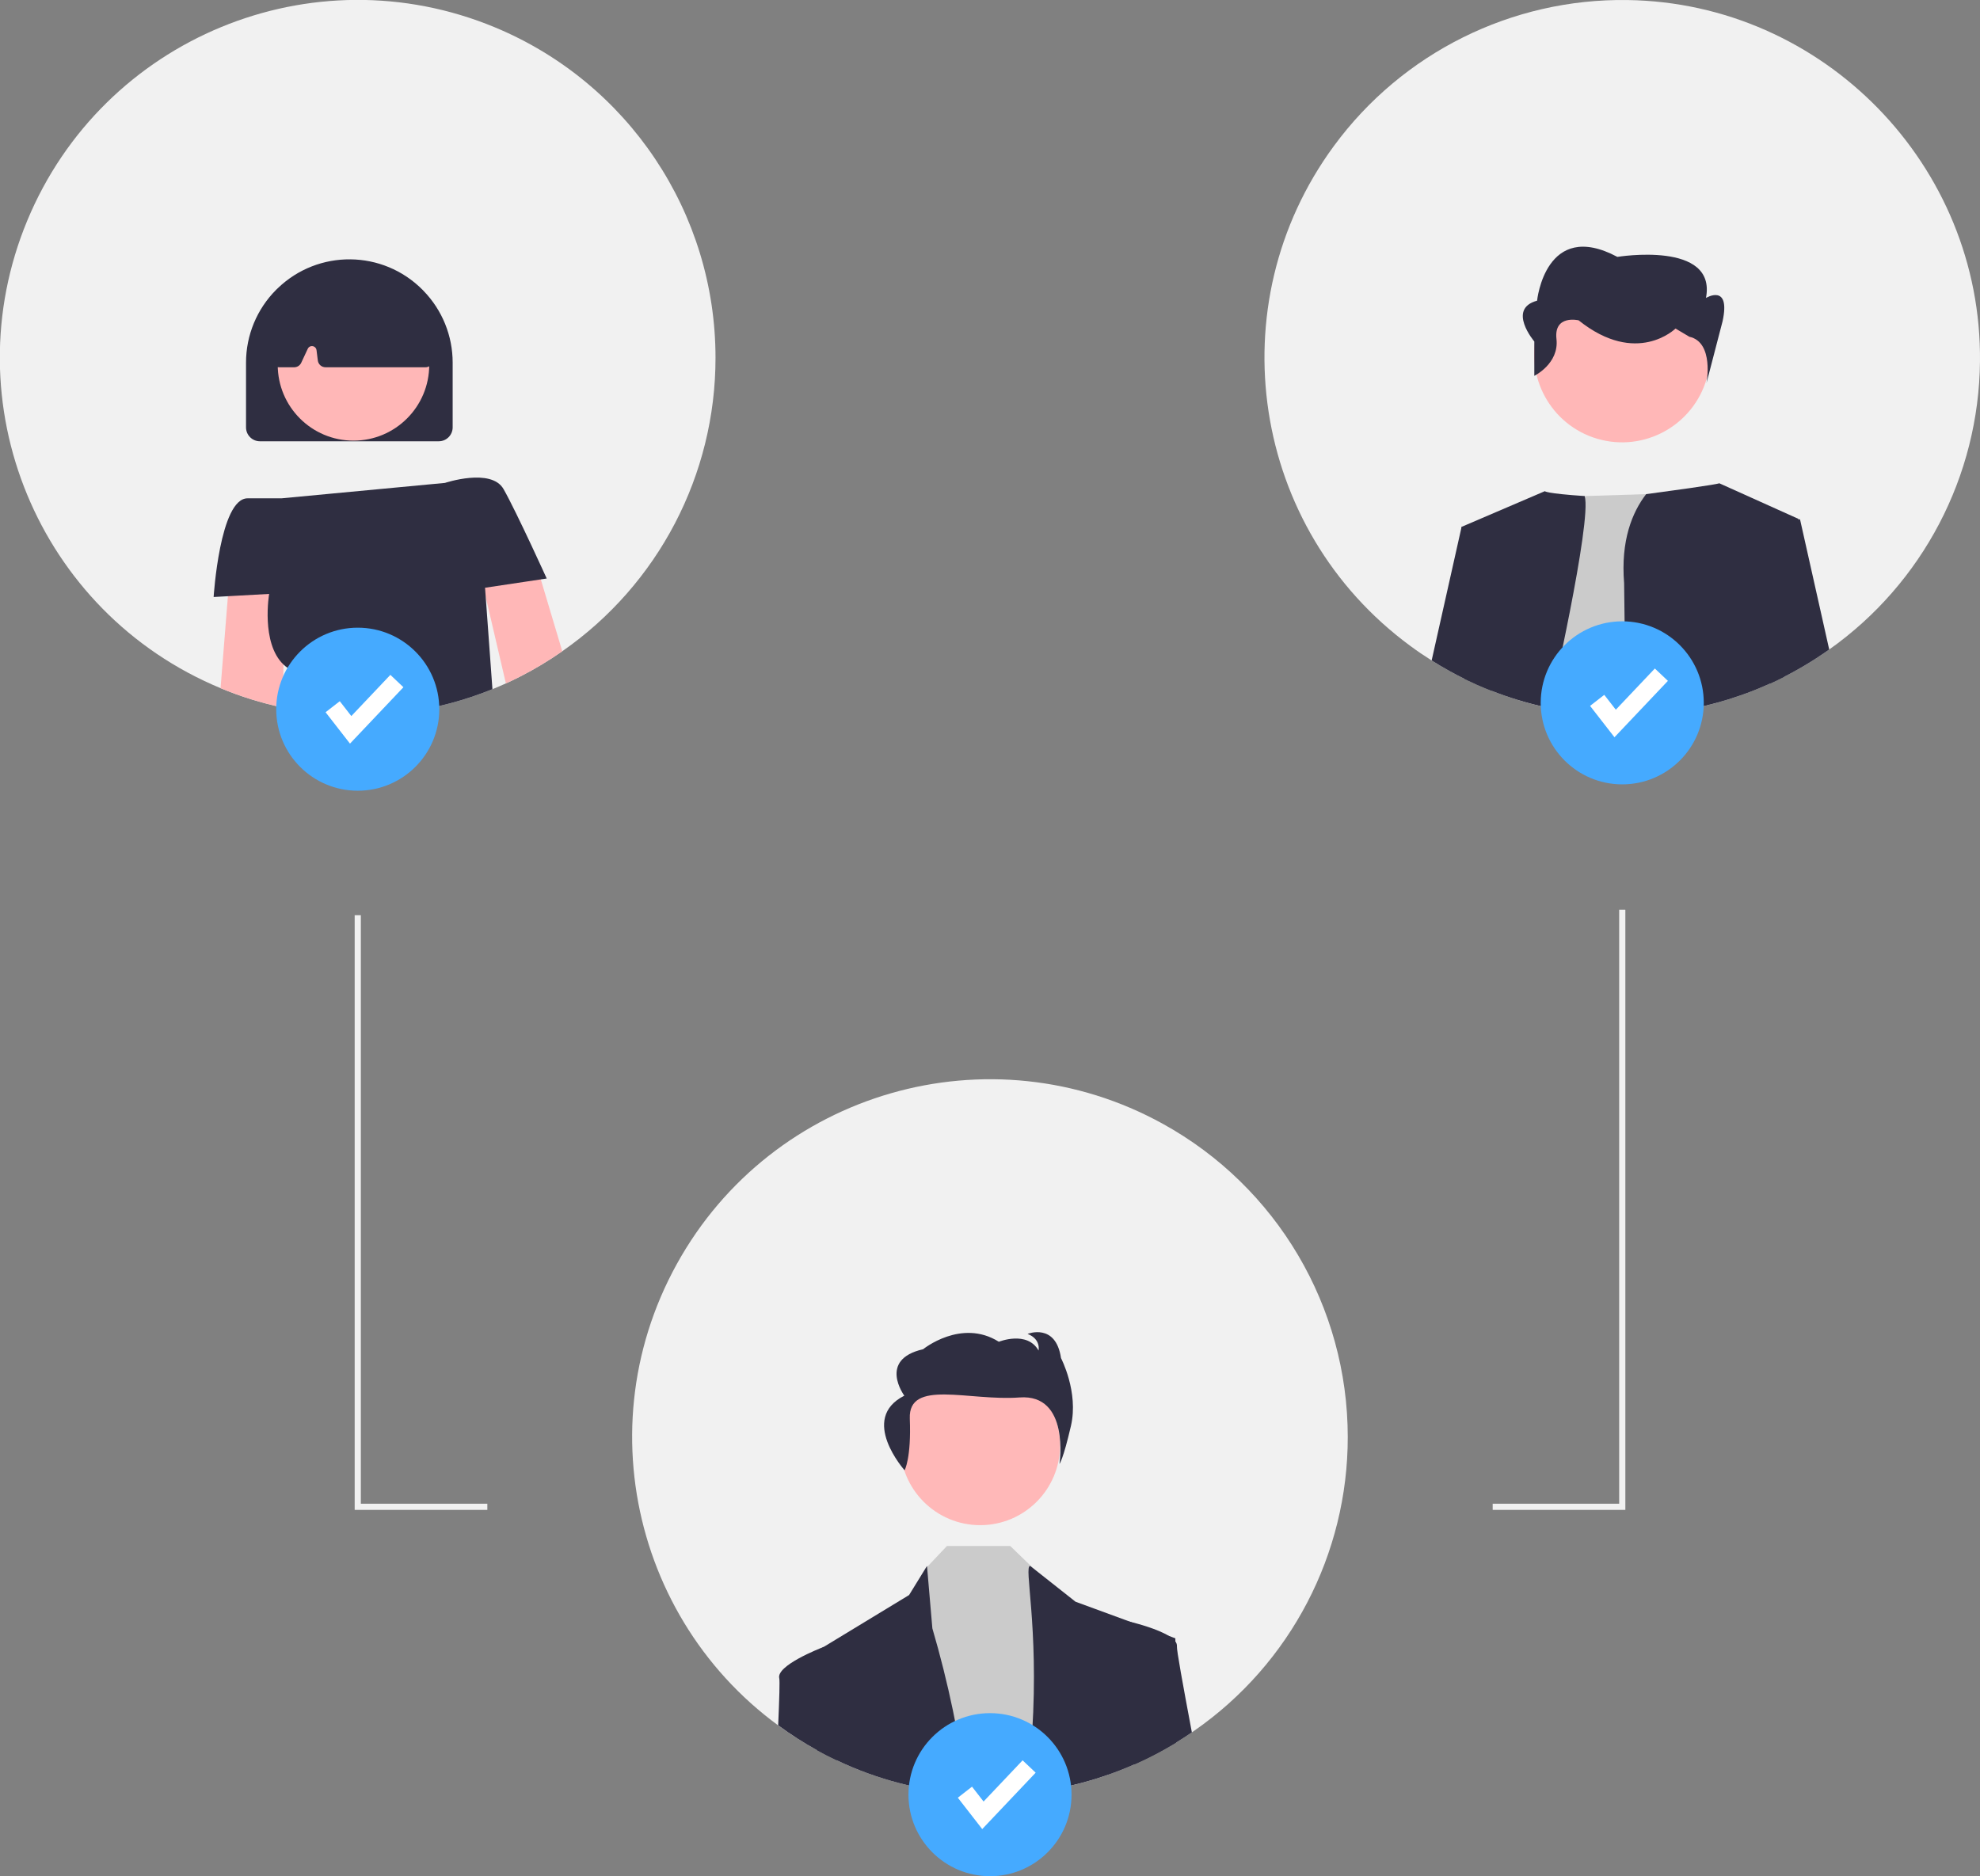 <?xml version="1.0" encoding="utf-8"?>
<!-- Generator: Adobe Illustrator 13.0.2, SVG Export Plug-In . SVG Version: 6.00 Build 14948)  -->
<!DOCTYPE svg PUBLIC "-//W3C//DTD SVG 1.1//EN" "http://www.w3.org/Graphics/SVG/1.1/DTD/svg11.dtd">
<svg version="1.1" id="Ebene_1" xmlns="http://www.w3.org/2000/svg" xmlns:xlink="http://www.w3.org/1999/xlink" x="0px" y="0px"
	 width="642px" height="608.421px" viewBox="0 0 642 608.421" enable-background="new 0 0 642 608.421" xml:space="preserve">
<rect x="0" y="0" width="642" height="608.421" fill="#808080" stroke="none"/>
<path fill="#F1F1F1" d="M232,116c0.029,37.954-18.534,73.515-49.69,95.19c-4.324,3.026-8.851,5.749-13.55,8.15
	c-1.56,0.8-3.13,1.56-4.729,2.28c-1.44,0.66-2.89,1.28-4.36,1.87c-18.233,7.382-38.039,10.024-57.57,7.68
	c-3.38-0.4-6.717-0.95-10.01-1.65c-0.14-0.03-0.29-0.06-0.43-0.09c-6.897-1.459-13.643-3.558-20.15-6.27
	C12.334,198.596-15.725,130.71,8.84,71.535C33.404,12.358,101.29-15.7,160.465,8.865C203.769,26.84,231.995,69.114,232,116z"/>
<path fill="#2F2E41" d="M137.36,94.35c-0.1-0.12-0.21-0.23-0.32-0.34C124.141,80.986,103.162,80.772,90,93.53
	c-0.07,0.06-0.13,0.12-0.19,0.18c-0.08,0.07-0.15,0.14-0.22,0.21c-6.29,6.275-9.824,14.795-9.82,23.68v21
	c0.004,2.484,2.016,4.496,4.5,4.5h58c2.484-0.004,4.497-2.016,4.5-4.5v-21C146.778,108.921,143.402,100.58,137.36,94.35z"/>
<circle fill="#FFB7B7" cx="114.614" cy="118.331" r="24.561"/>
<path fill="#2F2E41" d="M140.43,116.24l-2.9-20.26c-0.09-0.622-0.407-1.188-0.89-1.59c-0.163-0.131-0.341-0.242-0.53-0.33
	c-14.85-6.95-29.91-6.95-44.76-0.02c-0.198,0.092-0.383,0.209-0.55,0.35c-0.06,0.05-0.12,0.11-0.18,0.17
	c-0.397,0.41-0.644,0.942-0.7,1.51l-1.94,20.29c-0.066,0.702,0.167,1.399,0.64,1.92c0.378,0.416,0.885,0.69,1.44,0.78
	c0.135,0.029,0.272,0.042,0.41,0.04h4.92c0.971-0.003,1.854-0.563,2.27-1.44l2.13-4.56c0.345-0.75,1.232-1.077,1.982-0.731
	c0.472,0.217,0.797,0.665,0.858,1.181l0.42,3.36c0.161,1.248,1.222,2.185,2.48,2.19h32.43c0.424,0.002,0.842-0.108,1.21-0.32
	c0.256-0.14,0.486-0.322,0.68-0.54C140.324,117.689,140.536,116.959,140.43,116.24z"/>
<path fill="#FFB7B7" d="M175.35,187.89l6.96,23.3c-4.323,3.026-8.851,5.749-13.55,8.15c-1.56,0.8-3.13,1.56-4.729,2.28l-7.21-30.91
	l-2.8-11.99l18-2L175.35,187.89z"/>
<path fill="#FFB7B7" d="M92.52,184.02l-0.6,31.48l-0.26,13.93c-6.897-1.458-13.643-3.558-20.15-6.27l2.39-29.82l0.6-7.52
	L92.52,184.02z"/>
<path fill="#2F2E41" d="M175.35,187.89l-18.08,2.71l0.22,2.97l2.18,29.92c-18.233,7.382-38.039,10.024-57.57,7.68
	c-3.38-0.4-6.717-0.95-10.01-1.65c1.48-6.22,2.76-11.82,1.18-12.92c-0.476-0.333-0.927-0.701-1.35-1.1
	c-7.37-7.03-4.65-22.9-4.65-22.9l-13.37,0.74l-4.63,0.26c0,0,2-32,11-32h11l53-5c0,0,15-5,19,2c2.1,3.67,5.84,11.45,8.93,18.03
	c2.8,5.98,5.07,10.97,5.07,10.97L175.35,187.89z"/>
<path fill="#F1F1F1" d="M641.993,117.278c-0.38,37.156-18.561,71.875-48.884,93.352c-0.26,0.18-0.529,0.37-0.799,0.56
	c-0.28,0.2-0.57,0.4-0.86,0.59c-1.681,1.16-3.394,2.27-5.14,3.33c-2.461,1.5-4.978,2.91-7.551,4.23c-0.08,0.04-0.17,0.08-0.25,0.12
	c-1.479,0.76-2.973,1.48-4.479,2.16c-0.05,0.02-0.091,0.04-0.14,0.06c-0.351,0.16-0.721,0.33-1.08,0.48
	c-2.79,1.24-5.641,2.37-8.54,3.37c-2.471,0.87-4.978,1.65-7.521,2.34c-5.201,1.435-10.498,2.497-15.85,3.18
	c-4.564,0.587-9.159,0.901-13.76,0.94C526.76,232,526.38,232,526,232c-2.51,0-5.01-0.08-7.479-0.24c-2.16-0.14-4.3-0.33-6.42-0.59
	c-3.271-0.39-6.5-0.91-9.681-1.59c-0.14-0.02-0.279-0.05-0.42-0.08c-0.109-0.02-0.229-0.05-0.34-0.07
	c-3.2-0.67-6.35-1.49-9.439-2.43c-2.91-0.88-5.768-1.873-8.57-2.98c-0.72-0.28-1.43-0.56-2.141-0.86
	c-1.77-0.74-3.52-1.51-5.239-2.34c-0.5-0.23-0.99-0.47-1.48-0.71c-1.66-0.81-3.3-1.66-4.899-2.56c-1.931-1.07-3.827-2.193-5.69-3.37
	c-2.35-1.48-4.65-3.04-6.88-4.69c-51.631-37.934-62.734-110.54-24.801-162.17c22.201-30.217,57.638-47.84,95.13-47.308
	C591.258,0.895,642.68,53.667,641.993,117.278z"/>
<path fill="#CBCBCB" d="M501.66,229.43c-3.2-0.67-6.35-1.49-9.439-2.43l10.609-65.79l10.99-0.34l19.93-0.63l10.221-0.32
	c0,0,7.25,31.86,12.779,67.95c-5.201,1.435-10.498,2.497-15.85,3.18c-4.564,0.587-9.159,0.901-13.76,0.94
	C526.76,232,526.38,232,526,232c-2.51,0-5.01-0.08-7.48-0.24c-2.16-0.14-4.299-0.33-6.42-0.59c-3.27-0.39-6.5-0.91-9.68-1.59
	c-0.14-0.02-0.279-0.05-0.42-0.08C501.891,229.48,501.77,229.45,501.66,229.43z"/>
<path fill="#2F2E41" d="M502.42,229.58c-0.14-0.02-0.279-0.05-0.42-0.08c-0.109-0.02-0.23-0.05-0.34-0.07
	c-3.2-0.67-6.35-1.49-9.439-2.43c-2.91-0.88-5.768-1.873-8.57-2.98c-0.721-0.28-1.43-0.56-2.141-0.86
	c-1.77-0.74-3.52-1.51-5.24-2.34c-0.5-0.23-0.989-0.47-1.479-0.71l-0.88-49.26l27-11.57c0,0,0.09,0.72,12.91,1.59
	C516.26,168.83,502.42,229.58,502.42,229.58z"/>
<path fill="#2F2E41" d="M583.12,168.52l-5.09,26.75l0.479,24.19c-1.479,0.76-2.973,1.48-4.479,2.16c-0.05,0.02-0.091,0.04-0.14,0.06
	c-0.351,0.16-0.721,0.33-1.08,0.48c-2.79,1.24-5.641,2.37-8.54,3.37c-2.471,0.87-4.978,1.65-7.521,2.34
	c-5.201,1.435-10.498,2.497-15.85,3.18c-4.564,0.587-9.159,0.901-13.76,0.94l-0.53-42.87c-1.12-13.82,2.59-22.96,7.14-28.88
	c24.25-3.24,23.71-3.53,23.71-3.53l25.71,11.57L583.12,168.52z"/>
<path fill="#2F2E41" d="M485.479,174.71l-1.83,49.31c-0.72-0.28-1.43-0.56-2.14-0.86c-1.77-0.74-3.52-1.51-5.24-2.34
	c-0.5-0.23-0.989-0.47-1.479-0.71c-1.66-0.811-3.3-1.66-4.9-2.561c-1.93-1.07-3.826-2.193-5.689-3.37l9.71-43.33L485.479,174.71z"/>
<path fill="#2F2E41" d="M593.109,210.63c-0.26,0.18-0.529,0.37-0.799,0.56c-0.28,0.2-0.57,0.4-0.86,0.59
	c-1.681,1.16-3.394,2.27-5.14,3.33c-2.461,1.5-4.978,2.91-7.551,4.23c-0.08,0.04-0.17,0.08-0.25,0.12
	c-1.524,0.783-3.063,1.523-4.617,2.222l-0.002-0.002l-1.83-49.479l11.06-3.68l0.51-0.17L593.109,210.63z"/>
<ellipse transform="matrix(-0.96 -0.281 0.281 -0.96 998.922 372.82)" fill="#FFB7B7" cx="526.224" cy="114.703" rx="28.529" ry="28.603"/>
<path fill="#2F2E41" d="M497.492,121.875v-11.131c0,0-8.977-10.572,0.897-13.235c0,0,2.693-26.632,26.032-14.204
	c0,0,32.316-5.327,28.726,13.316c0,0,8.079-4.867,5.386,7.561l-5.208,20.02c0,0,2.516-13.224-5.563-15l-4.488-2.663
	c0,0-12.567,12.428-31.419-2.663c0,0-8.079-1.928-7.181,6.062C505.571,117.926,497.492,121.875,497.492,121.875z"/>
<path fill="#F1F1F1" d="M437,466c0.029,37.955-18.534,73.516-49.689,95.191c-0.28,0.199-0.57,0.398-0.86,0.59
	c-1.681,1.16-3.394,2.27-5.14,3.33c-2.461,1.5-4.978,2.91-7.551,4.229c-1.56,0.801-3.13,1.561-4.729,2.281
	c-0.4,0.18-0.81,0.369-1.22,0.539c-2.79,1.24-5.641,2.371-8.54,3.371c-7.575,2.656-15.408,4.506-23.37,5.52
	c-4.941,0.635-9.918,0.953-14.9,0.949c-2.51,0-5.01-0.08-7.479-0.24c-2.16-0.139-4.3-0.33-6.42-0.59
	c-3.41-0.41-6.78-0.959-10.101-1.67c-0.11-0.02-0.23-0.049-0.34-0.07c-6.897-1.457-13.643-3.557-20.15-6.27
	c-1.77-0.74-3.52-1.51-5.24-2.34c-2.17-1.02-4.296-2.109-6.38-3.27c-56.08-30.984-76.424-101.562-45.44-157.643
	s101.562-76.424,157.643-45.44C414.052,384.886,436.997,423.775,437,466L437,466z"/>
<circle fill="#FFB8B8" cx="317.813" cy="468.686" r="25.903"/>
<path fill="#CBCBCB" d="M307.1,581.169c-3.41-0.41-6.779-0.959-10.1-1.67l3.15-70.879l0.449-0.471l6.45-6.811h20.511l7.569,7.33
	l0.64,0.631l16.19,15.51l7.31,50.721c-7.574,2.656-15.407,4.506-23.369,5.52c-4.941,0.635-9.919,0.953-14.9,0.949
	c-2.51,0-5.01-0.08-7.48-0.24C311.359,581.621,309.221,581.429,307.1,581.169z"/>
<path fill="#2F2E41" d="M271.27,570.82c-2.17-1.02-4.296-2.109-6.38-3.27c-0.21-19.201-0.35-31.951-0.35-31.951l2.44-1.488
	c0.029-0.016,0.059-0.029,0.09-0.041l27.69-16.82l5.811-9.439l0.029,0.34l1.711,19.9c5.149,17.578,8.897,35.539,11.21,53.709
	c-2.16-0.139-4.3-0.33-6.42-0.59c-3.41-0.41-6.78-0.959-10.101-1.67c-0.11-0.02-0.23-0.049-0.34-0.07
	c-6.897-1.457-13.643-3.557-20.15-6.27C274.74,572.419,272.99,571.65,271.27,570.82z"/>
<path fill="#2F2E41" d="M359.27,575.531c-7.574,2.656-15.407,4.506-23.369,5.52c-1.104-6.455-1.51-13.01-1.211-19.551
	c2.16-34.529-2.819-53.689-0.659-53.689l1.1,0.859l13.59,10.74l17.89,6.561h0.011l12.31,4.51l2.17,0.801v1.029
	c0.01,3.561,0.03,16.02,0.211,32.801c-2.461,1.5-4.978,2.91-7.551,4.229c-1.56,0.801-3.13,1.561-4.729,2.281
	c-0.4,0.18-0.81,0.369-1.22,0.539C365.02,573.4,362.17,574.531,359.27,575.531z"/>
<path fill="#2F2E41" d="M293.308,476.791c0,0,2.201-3.865,1.689-16.777s19.149-5.609,35.578-6.84
	c16.429-1.232,12.951,21.555,12.951,21.555s1.186-1.354,3.723-12.352c2.538-10.998-3.224-21.959-3.224-21.959
	c-1.697-11.557-10.842-7.852-10.842-7.852c4.404,1.713,3.558,5.379,3.558,5.379c-3.728-6.535-12.873-2.832-12.873-2.832
	c-12.197-7.652-24.559,2.426-24.559,2.426c-14.734,3.344-6.093,15.062-6.093,15.062
	C278.398,460.089,293.308,476.791,293.308,476.791z"/>
<path fill="#2F2E41" d="M252.32,559.49c0.38-8.789,0.55-14.459,0.35-15.25c-1.03-4.119,13.03-9.641,14.31-10.129
	c0.029-0.016,0.059-0.029,0.09-0.041l2.86,1.529l1.34,35.221c-2.17-1.02-4.296-2.109-6.38-3.27
	C260.53,565.138,256.331,562.445,252.32,559.49z"/>
<path fill="#2F2E41" d="M381.311,565.111c-2.461,1.5-4.978,2.91-7.551,4.229c-1.56,0.801-3.13,1.561-4.729,2.281
	c-0.4,0.18-0.81,0.369-1.22,0.539l-4.5-44.43l2.629-1.92c0,0,0.24,0.061,0.67,0.16h0.011c2.11,0.52,8.59,2.24,12.31,4.51
	c0.831,0.471,1.566,1.092,2.17,1.83c0.368,0.441,0.551,1.008,0.51,1.58c-0.119,1.16,1.881,12.16,4.841,27.891
	C384.77,562.941,383.057,564.05,381.311,565.111z"/>
<polygon fill="#F1F1F1" points="158.016,489.632 115,489.632 115,296.788 117,296.788 117,487.632 158.016,487.632 "/>
<polygon fill="#F1F1F1" points="527.008,489.632 483.992,489.632 483.992,487.632 525.008,487.632 525.008,295 527.008,295 "/>
<circle fill="#45AAFF" cx="526" cy="227.921" r="26.436"/>
<polygon fill="#FFFFFF" points="523.481,239.081 515.568,228.907 520.17,225.328 523.916,230.145 536.573,216.785 540.805,220.794 
	"/>
<circle fill="#45AAFF" cx="116" cy="229.984" r="26.436"/>
<polygon fill="#FFFFFF" points="113.481,241.144 105.568,230.97 110.17,227.391 113.916,232.208 126.573,218.848 130.805,222.857 
	"/>
<circle fill="#45AAFF" cx="321" cy="581.985" r="26.437"/>
<polygon fill="#FFFFFF" points="318.48,593.144 310.568,582.97 315.17,579.39 318.916,584.208 331.573,570.847 335.805,574.857 "/>
</svg>

